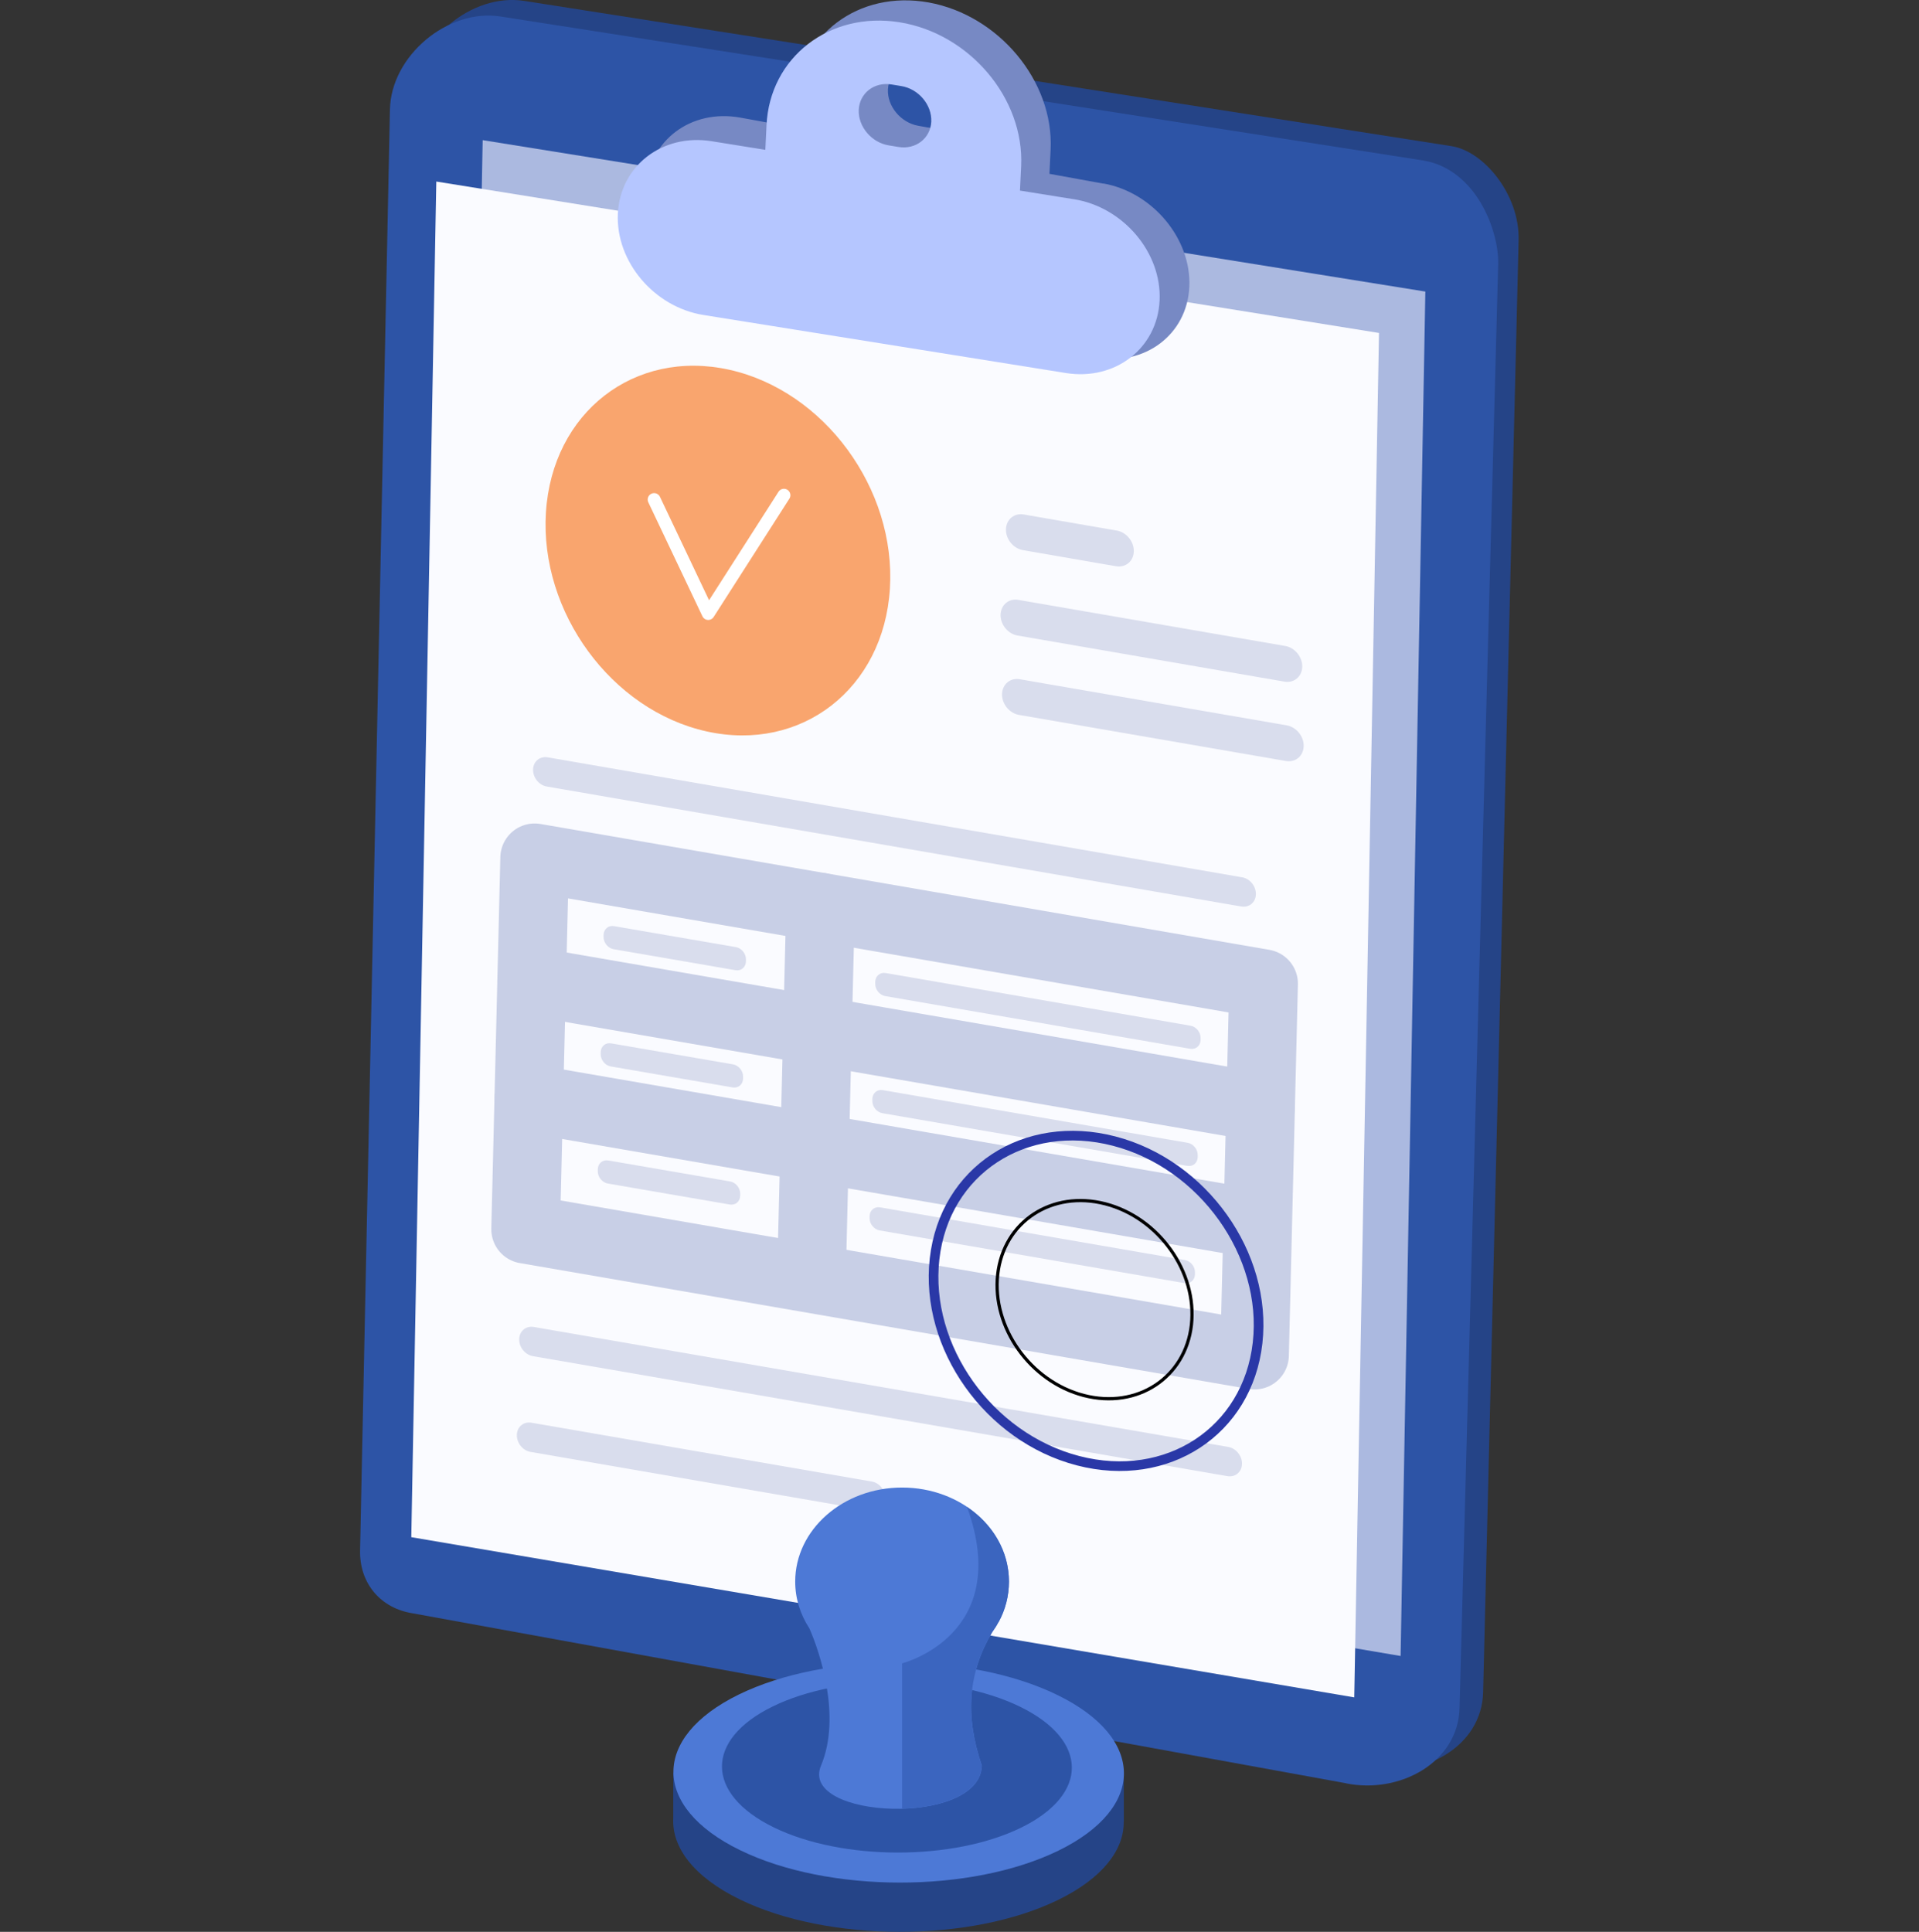 <svg width="149" height="150" viewBox="0 0 149 150" fill="none" xmlns="http://www.w3.org/2000/svg">
<rect x="0" y="0" width="149" height="150" fill="#333333" stroke="none"/>
<g clip-path="url(#clip0_166_8164)">
<path d="M106.38 137.257L33.653 124.015C31.273 123.537 29.758 121.625 29.809 119.174L32.128 7.292C32.209 3.132 36.613 -0.57 40.711 0.071L112.716 11.35C115.218 11.747 117.994 15.113 117.913 18.632L115.157 131.378C115.065 135.64 110.499 138.081 106.37 137.257H106.38Z" fill="#254487"/>
<path d="M104.53 138.467L31.803 125.225C29.423 124.747 27.907 122.835 27.958 120.384L30.277 8.502C30.358 4.343 34.762 0.641 38.861 1.281L110.56 12.469C114.639 13.191 116.378 17.93 116.327 20.473L113.327 132.599C113.235 136.86 108.669 139.301 104.54 138.477L104.53 138.467Z" fill="#2D54A6"/>
<path d="M37.477 10.882L35.534 116.154L108.749 128.582L110.671 22.639L37.477 10.882Z" fill="#ABB9E0"/>
<path d="M105.15 131.795L31.935 119.357L33.877 14.096L107.072 25.853L105.15 131.795Z" fill="#FAFBFF"/>
<path d="M85.674 14.259L81.483 13.496L81.575 11.594C81.819 6.316 77.568 1.19 72.117 0.193C66.665 -0.793 62.008 2.715 61.763 7.994L61.672 9.896L57.482 9.133C53.648 8.441 50.363 10.913 50.19 14.625C50.017 18.337 53.017 21.957 56.851 22.649L85.053 27.765C88.887 28.456 92.172 25.985 92.345 22.273C92.518 18.561 89.518 14.94 85.684 14.248L85.674 14.259ZM72.025 9.896L71.283 9.763C69.94 9.519 68.882 8.248 68.944 6.946C69.005 5.644 70.154 4.77 71.506 5.014L72.249 5.146C73.591 5.39 74.649 6.662 74.588 7.963C74.527 9.265 73.378 10.14 72.025 9.896Z" fill="#7789C4"/>
<path d="M83.375 15.469L79.195 14.798L79.287 12.896C79.531 7.628 75.28 2.604 69.849 1.729C64.408 0.854 59.76 4.455 59.516 9.733L59.425 11.635L55.245 10.963C51.421 10.353 48.146 12.886 47.973 16.598C47.8 20.31 50.79 23.849 54.624 24.459L82.765 28.965C86.589 29.575 89.864 27.043 90.037 23.33C90.21 19.618 87.22 16.079 83.385 15.469H83.375ZM69.757 11.411L69.015 11.289C67.673 11.075 66.625 9.835 66.676 8.533C66.737 7.231 67.886 6.336 69.229 6.56L69.971 6.682C71.314 6.895 72.361 8.136 72.31 9.438C72.249 10.74 71.1 11.635 69.757 11.411Z" fill="#B5C6FF"/>
<path d="M92.396 81.433L68.74 77.344C68.303 77.273 67.947 76.836 67.957 76.388V76.236C67.967 75.778 68.334 75.473 68.781 75.554L92.437 79.643C92.874 79.714 93.23 80.151 93.22 80.599V80.751C93.21 81.209 92.844 81.514 92.396 81.433Z" fill="#D9DDED"/>
<path d="M95.304 114.618L41.382 105.302C40.772 105.2 40.294 104.6 40.314 103.98C40.324 103.359 40.833 102.932 41.443 103.034L95.365 112.35C95.975 112.452 96.454 113.052 96.433 113.672C96.423 114.292 95.915 114.72 95.304 114.618Z" fill="#D9DDED"/>
<path d="M67.621 117.303L41.199 112.736C40.589 112.635 40.111 112.035 40.132 111.414C40.142 110.794 40.65 110.367 41.26 110.468L67.683 115.035C68.293 115.137 68.771 115.737 68.75 116.357C68.74 116.977 68.232 117.405 67.621 117.303Z" fill="#D9DDED"/>
<path d="M96.382 70.388L42.46 61.072C41.85 60.97 41.372 60.37 41.392 59.75C41.402 59.129 41.911 58.702 42.521 58.804L96.443 68.12C97.054 68.222 97.532 68.822 97.511 69.442C97.501 70.062 96.993 70.49 96.382 70.388Z" fill="#D9DDED"/>
<path d="M57.096 75.331L47.648 73.703C47.21 73.632 46.854 73.195 46.864 72.747V72.595C46.875 72.137 47.241 71.832 47.688 71.913L57.136 73.54C57.574 73.612 57.93 74.049 57.919 74.496V74.649C57.909 75.107 57.543 75.412 57.096 75.331Z" fill="#D9DDED"/>
<path d="M92.173 90.525L68.517 86.436C68.079 86.365 67.723 85.928 67.734 85.48V85.328C67.744 84.87 68.11 84.565 68.557 84.646L92.213 88.735C92.651 88.806 93.007 89.243 92.996 89.691V89.843C92.986 90.301 92.62 90.606 92.173 90.525Z" fill="#D9DDED"/>
<path d="M56.872 84.433L47.424 82.805C46.987 82.734 46.631 82.297 46.641 81.85V81.697C46.651 81.239 47.017 80.934 47.465 81.016L56.913 82.643C57.35 82.714 57.706 83.151 57.696 83.599V83.751C57.686 84.209 57.319 84.514 56.872 84.433Z" fill="#D9DDED"/>
<path d="M91.959 99.627L68.303 95.539C67.865 95.468 67.51 95.03 67.52 94.583V94.43C67.53 93.972 67.896 93.667 68.344 93.749L91.999 97.837C92.437 97.908 92.793 98.346 92.782 98.793V98.946C92.772 99.403 92.406 99.709 91.959 99.627Z" fill="#D9DDED"/>
<path d="M56.647 93.525L47.199 91.898C46.762 91.826 46.406 91.389 46.416 90.942V90.789C46.426 90.332 46.792 90.026 47.24 90.108L56.688 91.735C57.125 91.806 57.481 92.243 57.471 92.691V92.844C57.461 93.301 57.095 93.606 56.647 93.525Z" fill="#D9DDED"/>
<path d="M97.409 105.221L40.812 95.447L41.514 66.605L98.111 76.378L97.409 105.221Z" stroke="#C8CFE6" stroke-width="5.33" stroke-linecap="round" stroke-linejoin="round"/>
<path d="M41.28 76.195L97.877 85.969" stroke="#C8CFE6" stroke-width="5.33" stroke-linecap="round" stroke-linejoin="round"/>
<path d="M41.067 85.287L96.891 94.928" stroke="#C8CFE6" stroke-width="5.33" stroke-linecap="round" stroke-linejoin="round"/>
<path d="M63.706 70.439L63.015 98.773" stroke="#C8CFE6" stroke-width="5.33" stroke-linecap="round" stroke-linejoin="round"/>
<path d="M86.65 43.966L79.419 42.715C78.677 42.583 78.087 41.86 78.107 41.098C78.127 40.335 78.748 39.816 79.49 39.948L86.721 41.199C87.463 41.332 88.053 42.054 88.033 42.816C88.013 43.579 87.392 44.098 86.65 43.966Z" fill="#D9DDED"/>
<path d="M99.729 52.926L79.002 49.346C78.26 49.214 77.67 48.491 77.69 47.729C77.71 46.966 78.331 46.447 79.073 46.579L99.8 50.159C100.542 50.291 101.132 51.014 101.112 51.776C101.092 52.539 100.471 53.058 99.729 52.926Z" fill="#D9DDED"/>
<path d="M99.841 59.089L79.114 55.509C78.372 55.377 77.782 54.654 77.802 53.892C77.823 53.129 78.443 52.61 79.185 52.742L99.912 56.322C100.655 56.455 101.245 57.177 101.224 57.94C101.204 58.702 100.583 59.221 99.841 59.089Z" fill="#D9DDED"/>
<path d="M53.739 43.111L56.089 43.518L55.753 42.227C55.489 41.281 55.255 40.355 55.031 39.379H54.98C54.716 40.264 54.451 41.108 54.136 41.952L53.739 43.121V43.111Z" fill="white"/>
<path d="M87.26 141.457V137.745H85.47C84.636 136.911 83.517 136.128 82.094 135.436C75.239 132.09 64.164 132.07 57.36 135.396C55.977 136.067 54.888 136.83 54.065 137.643H52.275V141.172C52.153 143.44 53.861 145.739 57.431 147.478C64.286 150.824 75.361 150.844 82.165 147.518C85.582 145.85 87.28 143.654 87.25 141.457H87.26Z" fill="#254487"/>
<path d="M82.185 143.694C75.371 147.02 64.295 147 57.451 143.654C50.596 140.308 50.566 134.897 57.369 131.572C64.183 128.246 75.259 128.266 82.103 131.612C88.958 134.958 88.989 140.369 82.185 143.694Z" fill="#4D79D6"/>
<path d="M79.276 141.915C73.988 144.498 65.384 144.488 60.065 141.884C54.746 139.281 54.715 135.08 60.004 132.497C65.293 129.914 73.897 129.924 79.216 132.528C84.534 135.131 84.565 139.331 79.276 141.915Z" fill="#2D54A6"/>
<path d="M77.537 125.947C78.056 125.002 78.341 123.934 78.341 122.805C78.341 118.767 74.629 115.503 70.042 115.503C65.455 115.503 61.743 118.777 61.743 122.805C61.743 124.127 62.14 125.358 62.842 126.436C63.625 128.195 65.354 133.27 63.747 137.094C62.008 141.243 76.103 141.884 76.236 137.094C74.903 133.199 75.178 129.873 77.039 126.731C77.222 126.476 77.385 126.222 77.527 125.947H77.537Z" fill="#4D79D6"/>
<path d="M77.537 125.948C78.056 125.002 78.341 123.934 78.341 122.805C78.341 120.445 77.07 118.34 75.086 117.008C78.697 126.985 70.042 129.151 70.042 129.151V140.44C73.124 140.359 76.175 139.301 76.236 137.094C74.903 133.199 75.178 129.873 77.039 126.731C77.222 126.476 77.385 126.222 77.527 125.948H77.537Z" fill="#3B65BF"/>
<path d="M97.644 104.275C96.871 111.13 90.627 115.218 83.701 113.418C76.775 111.618 71.791 104.6 72.564 97.746C73.337 90.891 79.582 86.802 86.508 88.603C93.434 90.403 98.417 97.42 97.644 104.275Z" stroke="#2A38A7" stroke-width="0.75" stroke-linecap="round" stroke-linejoin="round"/>
<path d="M92.508 102.871C92.04 106.98 88.297 109.431 84.148 108.353C79.999 107.275 77.008 103.065 77.466 98.956C77.934 94.847 81.677 92.396 85.826 93.474C89.975 94.552 92.966 98.763 92.508 102.871Z" stroke="black" stroke-width="0.25" stroke-miterlimit="10"/>
<path d="M69.096 45.715C68.608 53.475 62.231 58.428 54.858 56.79C47.484 55.153 41.901 47.535 42.389 39.786C42.877 32.026 49.254 27.073 56.627 28.71C64.001 30.348 69.584 37.965 69.096 45.715Z" fill="#F9A56E"/>
<path d="M50.79 38.789L54.99 47.637L60.869 38.453" stroke="white" stroke-linecap="round" stroke-linejoin="round"/>
</g>
<defs>
<clipPath id="clip0_166_8164">
<rect width="148.434" height="150" fill="white"/>
</clipPath>
</defs>
</svg>
